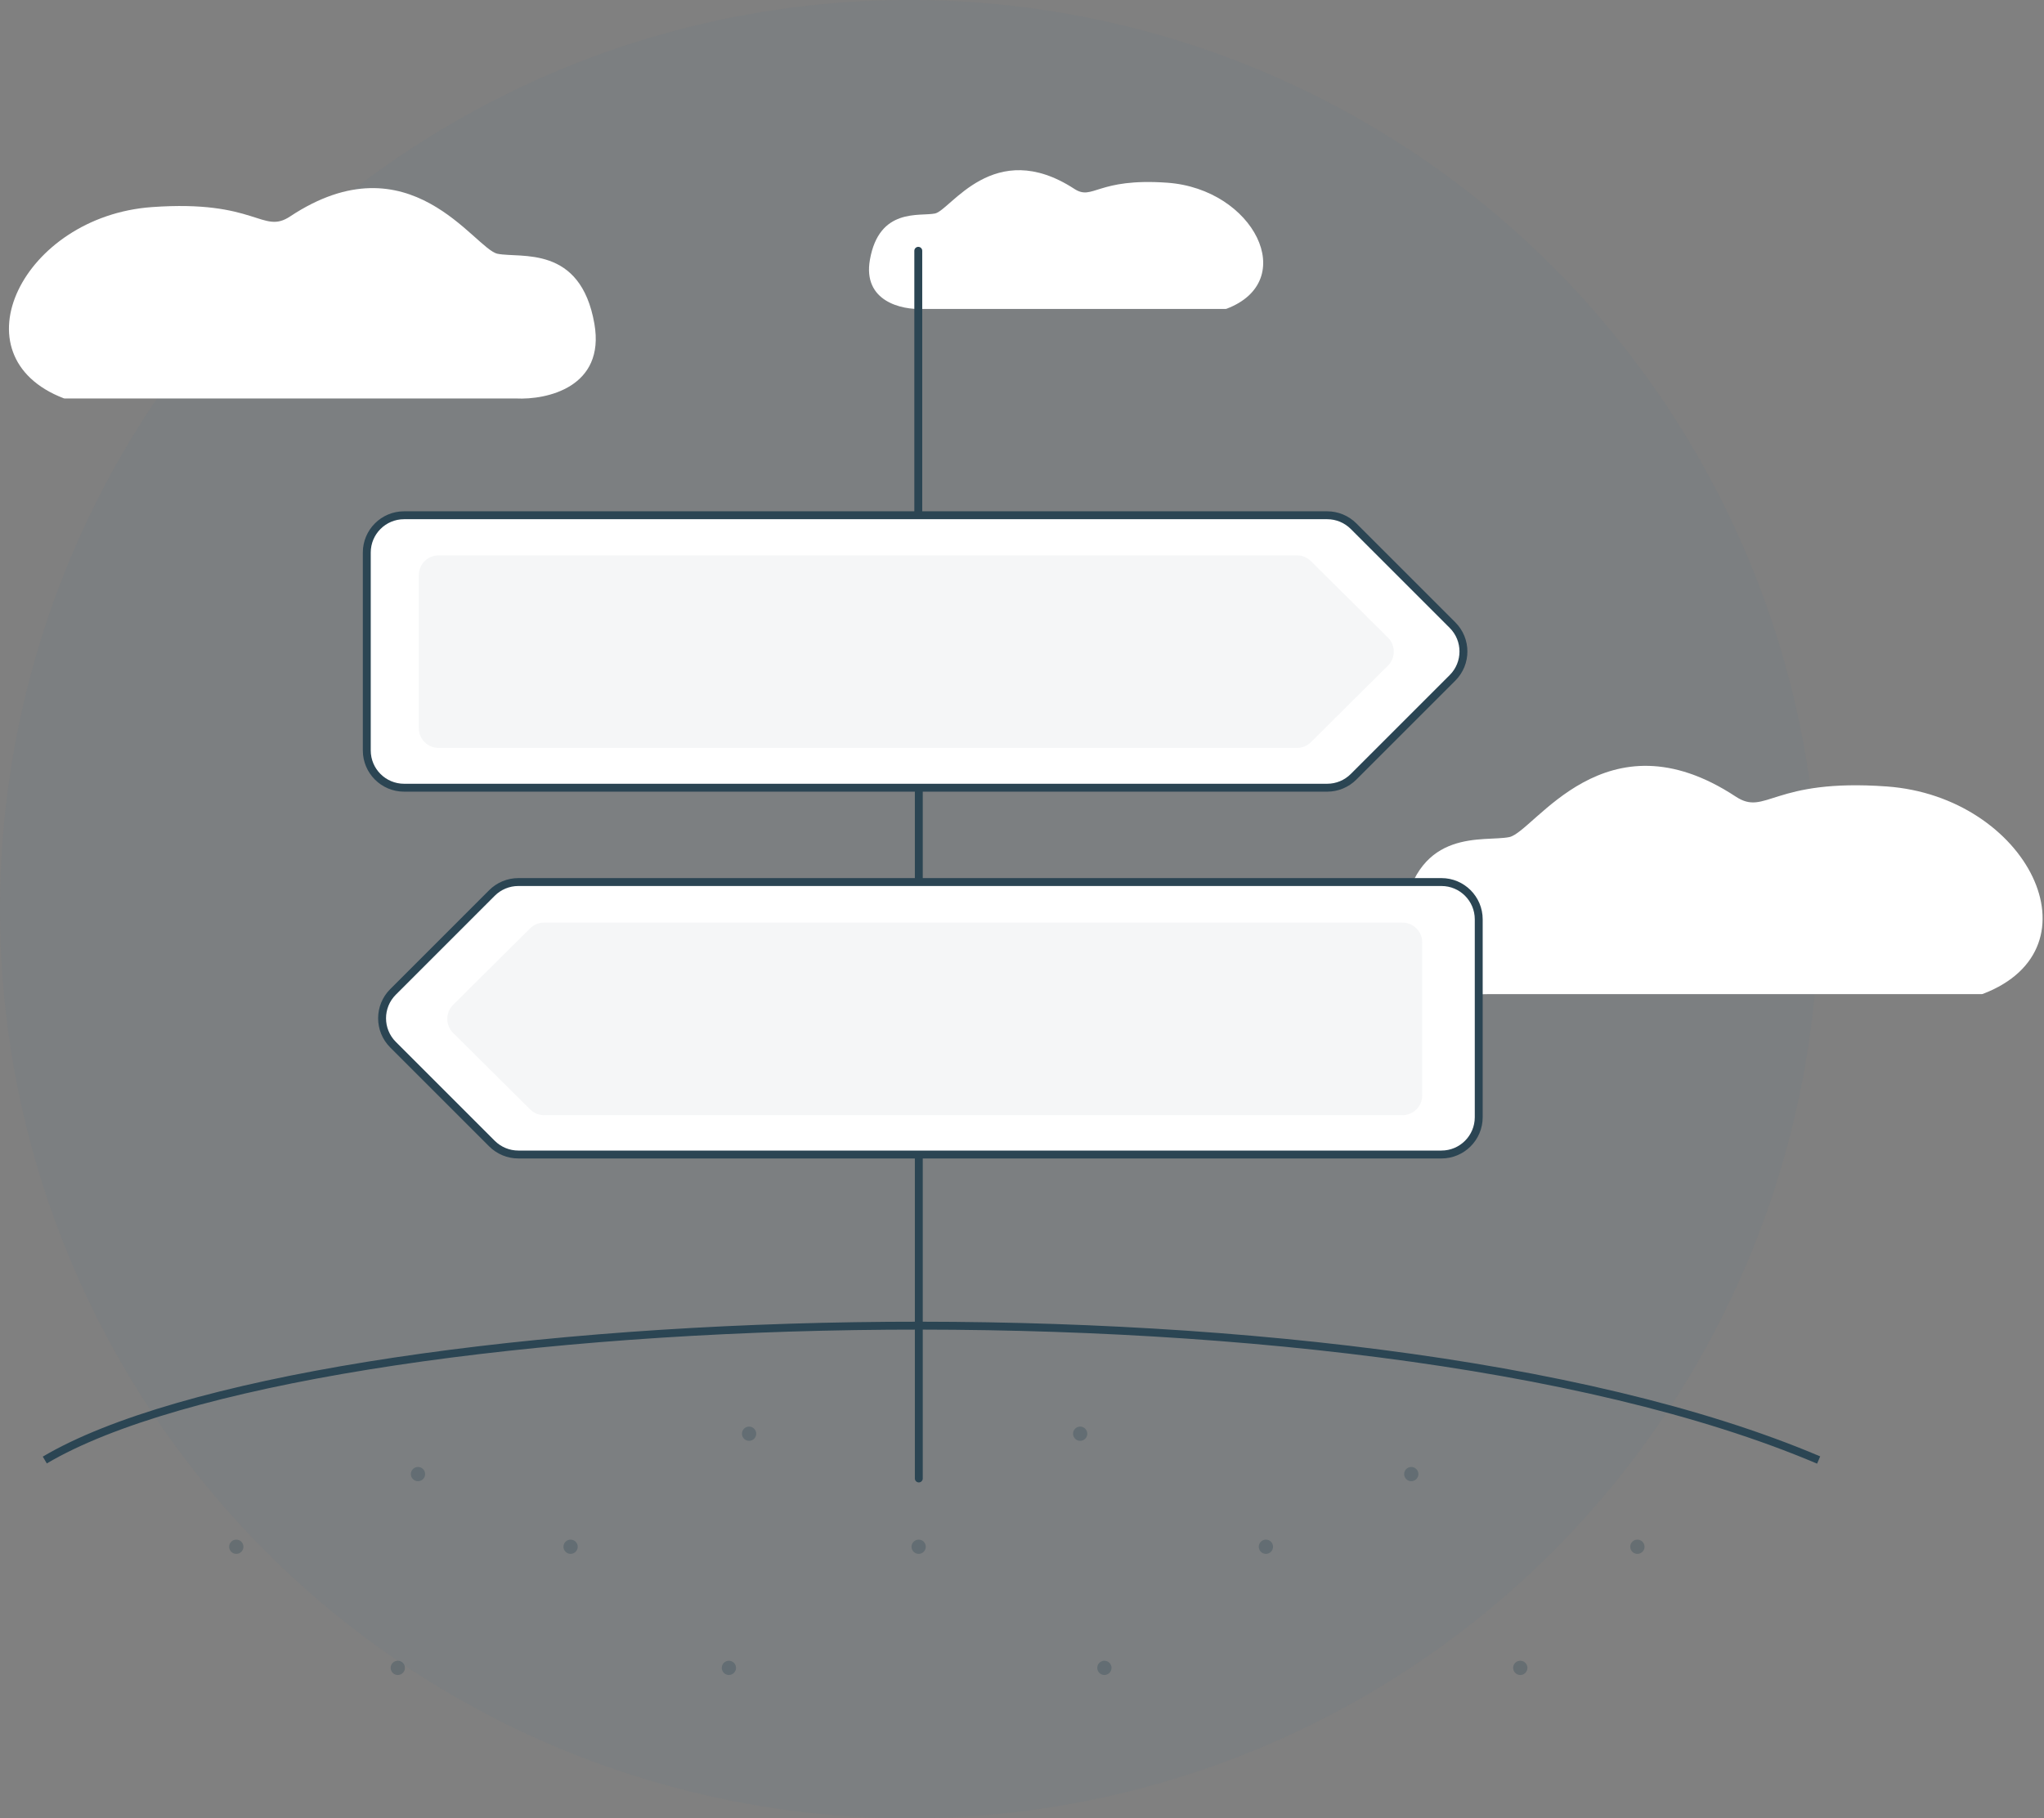 <svg width="517" height="460" viewBox="0 0 517 460" fill="none" xmlns="http://www.w3.org/2000/svg">
<rect x="0" y="0" width="517" height="460" fill="#808080" stroke="none"/>
<circle cx="230" cy="230" r="230" fill="#2F6F9F" fill-opacity="0.05"/>
<path d="M11.33 369.36C78.561 329.64 340.946 318.764 460 369.359" stroke="#2B4553" stroke-width="2"/>
<path d="M233.352 78.157H310.015C310.085 78.157 310.158 78.143 310.223 78.118C328.878 71.062 317.131 47.779 295.237 46.224C277.419 44.959 276.464 50.855 271.736 47.782C251.369 34.541 240.402 53.234 236.486 54.013C232.569 54.791 222.385 52.455 220.035 65.695C218.155 76.288 228.13 78.417 233.352 78.157Z" fill="white"/>
<path d="M376.649 251.494H501.29C501.361 251.494 501.435 251.48 501.501 251.454C531.904 239.874 512.813 201.519 477.211 198.959C448.257 196.877 446.706 206.578 439.023 201.522C405.926 179.739 388.105 210.491 381.74 211.772C375.375 213.054 358.827 209.209 355.008 230.992C351.953 248.419 368.162 251.921 376.649 251.494Z" fill="white"/>
<path d="M130.519 100.807H16.347C16.276 100.807 16.201 100.792 16.134 100.767C-11.704 90.091 5.785 54.751 38.395 52.392C64.919 50.474 66.341 59.414 73.379 54.754C103.698 34.68 120.024 63.02 125.855 64.201C131.685 65.382 146.845 61.839 150.343 81.913C153.142 97.973 138.293 101.2 130.519 100.807Z" fill="white"/>
<path d="M374.024 232.578L374.024 282.637C374.024 287.847 369.801 292.071 364.591 292.071L131.105 292.071C128.603 292.071 126.203 291.077 124.434 289.308L99.404 264.278C95.721 260.594 95.721 254.621 99.404 250.937L124.434 225.907C126.203 224.138 128.603 223.144 131.105 223.144L364.591 223.144C369.801 223.144 374.024 227.368 374.024 232.578Z" fill="white" stroke="#2B4553" stroke-width="2" stroke-linecap="round" stroke-linejoin="round"/>
<path d="M359.729 238.399L359.729 277.118C359.729 279.88 357.49 282.118 354.729 282.118L137.619 282.118C136.298 282.118 135.032 281.596 134.095 280.666L114.606 261.306C112.637 259.351 112.637 256.167 114.606 254.211L134.095 234.852C135.032 233.921 136.298 233.399 137.619 233.399L354.729 233.399C357.49 233.399 359.729 235.638 359.729 238.399Z" fill="#2B4553" fill-opacity="0.05"/>
<path d="M92.773 189.844V139.785C92.773 134.575 96.997 130.351 102.207 130.351H335.693C338.195 130.351 340.594 131.345 342.364 133.114L367.393 158.144C371.077 161.828 371.077 167.801 367.393 171.485L342.364 196.515C340.594 198.284 338.195 199.278 335.693 199.278H102.207C96.997 199.278 92.773 195.054 92.773 189.844Z" fill="white" stroke="#2B4553" stroke-width="2" stroke-linecap="round" stroke-linejoin="round"/>
<path d="M105.936 184.212V145.493C105.936 142.731 108.174 140.493 110.936 140.493H328.046C329.366 140.493 330.633 141.015 331.569 141.945L351.059 161.305C353.027 163.26 353.027 166.444 351.059 168.4L331.569 187.759C330.633 188.69 329.366 189.212 328.046 189.212H110.936C108.174 189.212 105.936 186.973 105.936 184.212Z" fill="#2B4553" fill-opacity="0.05"/>
<path d="M232.266 129.729L232.266 63.448" stroke="#2B4553" stroke-width="2" stroke-linecap="round" stroke-linejoin="round"/>
<line x1="232.399" y1="223.278" x2="232.399" y2="199.635" stroke="#2B4553" stroke-width="2" stroke-linejoin="round"/>
<line x1="232.399" y1="374.025" x2="232.399" y2="292.182" stroke="#2B4553" stroke-width="2" stroke-linecap="round" stroke-linejoin="round"/>
<circle cx="144.323" cy="391.301" r="1.804" fill="#2B4553" fill-opacity="0.3"/>
<circle cx="59.766" cy="391.301" r="1.804" fill="#2B4553" fill-opacity="0.3"/>
<circle cx="189.469" cy="362.705" r="1.804" fill="#2B4553" fill-opacity="0.3"/>
<circle cx="273.214" cy="362.705" r="1.804" fill="#2B4553" fill-opacity="0.3"/>
<circle cx="320.194" cy="391.301" r="1.804" fill="#2B4553" fill-opacity="0.3"/>
<circle cx="414.152" cy="391.301" r="1.804" fill="#2B4553" fill-opacity="0.3"/>
<circle cx="356.959" cy="372.918" r="1.804" fill="#2B4553" fill-opacity="0.3"/>
<circle cx="105.723" cy="372.918" r="1.804" fill="#2B4553" fill-opacity="0.3"/>
<circle cx="232.363" cy="391.301" r="1.804" fill="#2B4553" fill-opacity="0.3"/>
<circle cx="184.363" cy="421.94" r="1.804" fill="#2B4553" fill-opacity="0.3"/>
<circle cx="279.342" cy="421.94" r="1.804" fill="#2B4553" fill-opacity="0.3"/>
<circle cx="384.534" cy="421.94" r="1.804" fill="#2B4553" fill-opacity="0.3"/>
<circle cx="100.617" cy="421.94" r="1.804" fill="#2B4553" fill-opacity="0.3"/>
</svg>
